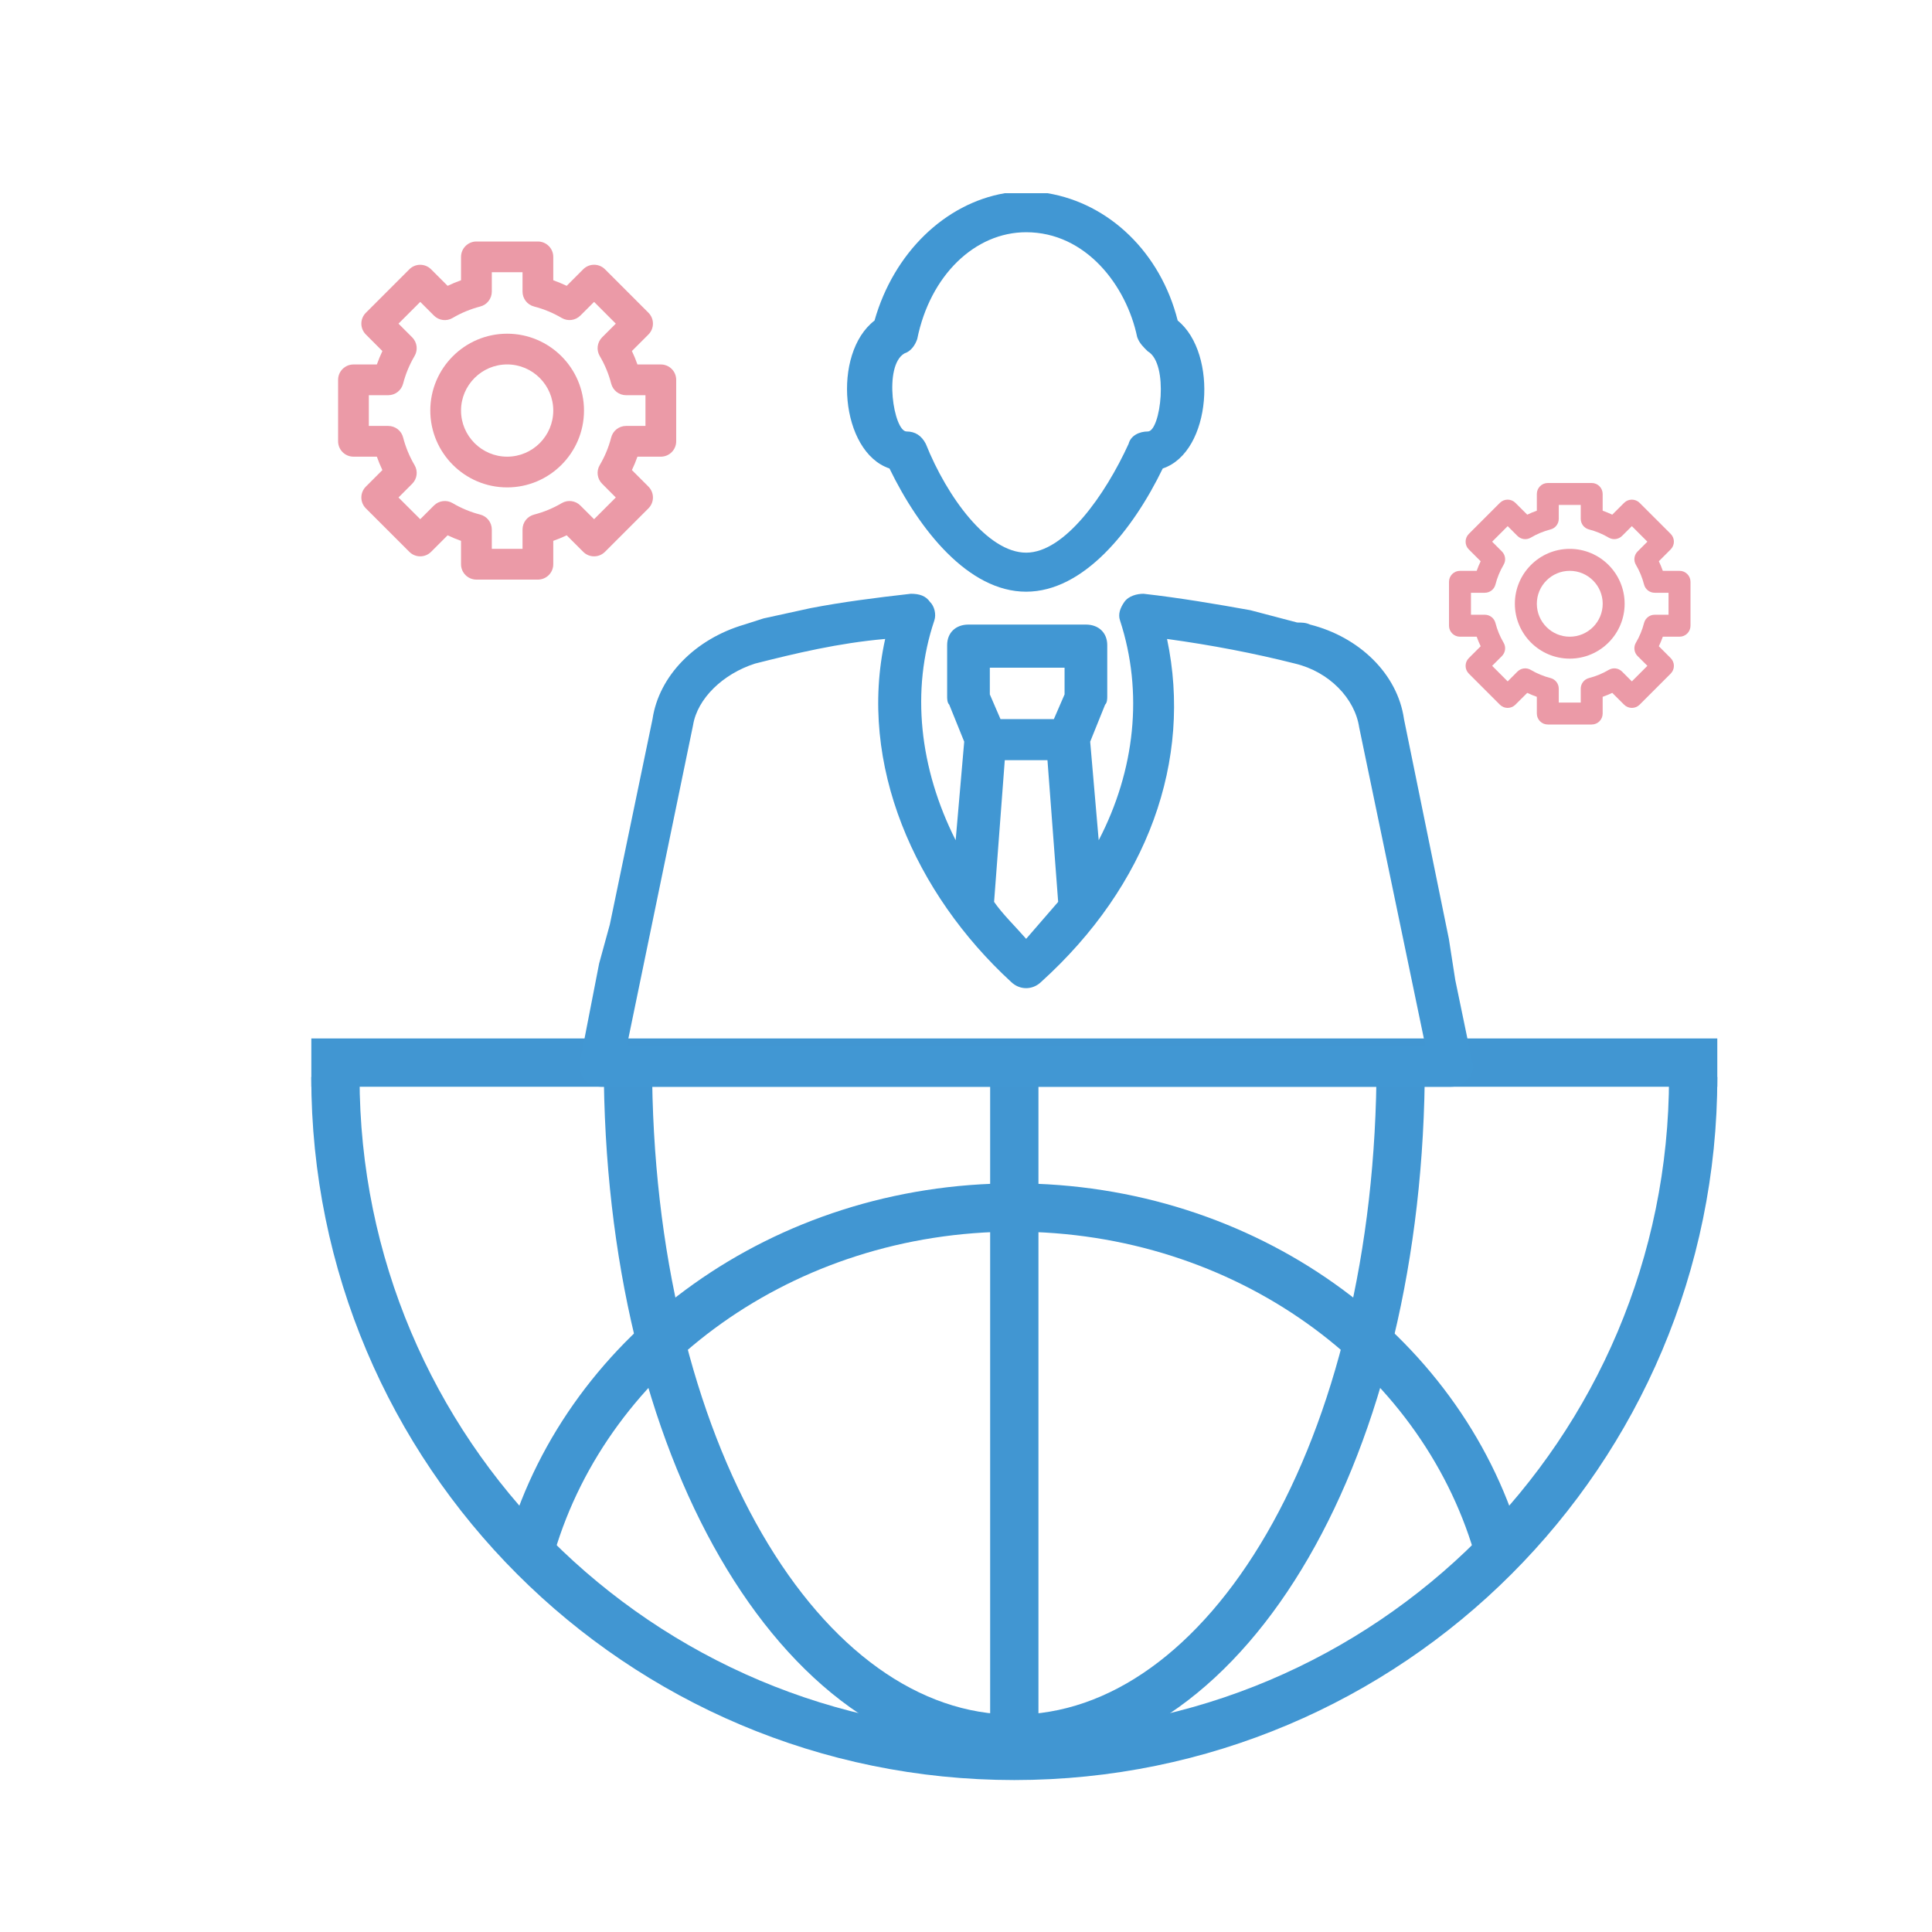 <svg width="54" height="54" viewBox="0 0 54 54" fill="none" xmlns="http://www.w3.org/2000/svg">
<rect width="54" height="54" fill="white"/>
<path d="M47.325 30.103C47.325 40.583 38.83 49.078 28.35 49.078C17.87 49.078 9.375 40.583 9.375 30.103" stroke="#4196D2" stroke-width="1.35"/>
<path d="M39.15 29.7C39.15 40.511 34.315 48.6 28.35 48.6C22.385 48.6 17.55 40.511 17.55 29.7" stroke="#4196D2" stroke-width="1.35"/>
<path d="M28.35 29.7L28.35 48.6" stroke="#4196D2" stroke-width="1.35"/>
<path d="M47.999 29.7L8.702 29.7" stroke="#4196D2" stroke-width="1.35"/>
<path d="M41.85 43.2C40.237 37.755 34.804 33.75 28.35 33.75C21.896 33.75 16.463 37.755 14.85 43.2" stroke="#4196D2" stroke-width="1.35"/>
<path fill-rule="evenodd" clip-rule="evenodd" d="M16.746 26.93L16.209 29.686C16.149 30.031 16.388 30.375 16.806 30.375H40.555C40.734 30.375 40.913 30.318 41.033 30.146C41.151 30.031 41.212 29.859 41.151 29.686L40.675 27.39L40.496 26.241L39.242 20.099C39.063 18.835 37.989 17.802 36.617 17.457C36.498 17.4 36.378 17.4 36.259 17.4L34.946 17.055C33.991 16.883 32.977 16.711 31.962 16.596C31.784 16.596 31.545 16.653 31.425 16.826C31.305 16.998 31.247 17.17 31.305 17.342C31.962 19.352 31.724 21.534 30.709 23.485L30.471 20.73L30.888 19.696C30.948 19.639 30.948 19.524 30.948 19.466V18.031C30.948 17.687 30.709 17.457 30.351 17.457H27.069C26.711 17.457 26.473 17.687 26.473 18.031V19.466C26.473 19.524 26.473 19.639 26.532 19.696L26.95 20.73L26.711 23.485C25.697 21.476 25.458 19.294 26.115 17.342C26.174 17.17 26.115 16.94 25.995 16.826C25.876 16.653 25.697 16.596 25.458 16.596C24.443 16.711 23.548 16.826 22.653 16.998L21.341 17.285C21.161 17.342 20.983 17.4 20.804 17.457C19.431 17.859 18.417 18.892 18.238 20.099L17.045 25.84L16.746 26.93ZM17.522 29.227L19.371 20.27C19.491 19.524 20.207 18.835 21.102 18.548C22.236 18.261 23.429 17.974 24.741 17.859C23.966 21.361 25.577 24.979 28.263 27.447C28.501 27.677 28.859 27.677 29.098 27.447C32.082 24.748 33.335 21.247 32.619 17.859C33.872 18.031 35.065 18.261 36.199 18.548C37.154 18.777 37.869 19.524 37.989 20.328L39.839 29.227H17.522ZM28.084 21.247H29.277L29.576 25.208C29.277 25.553 28.979 25.897 28.681 26.241C28.382 25.897 28.024 25.553 27.785 25.208L28.084 21.247ZM29.755 19.409L29.456 20.099H27.964L27.666 19.409V18.663H29.755V19.409ZM28.084 5.4C26.413 5.687 24.981 7.065 24.443 8.96C23.25 9.878 23.489 12.634 24.861 13.094C25.697 14.816 27.069 16.538 28.68 16.538C30.291 16.538 31.664 14.816 32.499 13.094C33.872 12.634 34.051 9.878 32.917 8.96C32.44 7.065 31.007 5.687 29.277 5.4H28.084ZM28.681 6.491C30.352 6.491 31.485 7.984 31.784 9.419C31.843 9.591 31.963 9.706 32.082 9.821C32.679 10.165 32.44 12.06 32.082 12.06C31.843 12.06 31.604 12.175 31.545 12.405C30.889 13.84 29.755 15.447 28.681 15.447C27.607 15.447 26.473 13.897 25.876 12.405C25.757 12.175 25.578 12.06 25.339 12.06C24.981 12.06 24.683 10.223 25.279 9.878C25.459 9.821 25.578 9.649 25.637 9.476C25.996 7.697 27.249 6.491 28.681 6.491Z" fill="#4197D3"/>
<path fill-rule="evenodd" clip-rule="evenodd" d="M14.175 10.186C14.886 10.186 15.464 10.765 15.464 11.475C15.464 12.185 14.886 12.764 14.175 12.764C13.465 12.764 12.886 12.185 12.886 11.475C12.886 10.765 13.465 10.186 14.175 10.186ZM14.175 13.623C15.359 13.623 16.323 12.659 16.323 11.475C16.323 10.291 15.359 9.327 14.175 9.327C12.991 9.327 12.027 10.291 12.027 11.475C12.027 12.659 12.991 13.623 14.175 13.623Z" fill="#EB9AA7"/>
<path fill-rule="evenodd" clip-rule="evenodd" d="M10.309 11.046H10.851C11.047 11.046 11.218 10.913 11.267 10.723C11.338 10.451 11.445 10.191 11.587 9.951C11.687 9.782 11.659 9.567 11.521 9.429L11.138 9.046L11.746 8.438L12.129 8.821C12.268 8.96 12.482 8.987 12.651 8.887C12.891 8.745 13.151 8.638 13.423 8.567C13.613 8.519 13.746 8.347 13.746 8.151V7.609H14.605V8.151C14.605 8.347 14.737 8.518 14.927 8.567C15.2 8.638 15.459 8.745 15.7 8.887C15.868 8.986 16.083 8.959 16.221 8.821L16.605 8.438L17.212 9.046L16.829 9.429C16.691 9.567 16.663 9.782 16.763 9.951C16.905 10.191 17.013 10.451 17.083 10.723C17.132 10.913 17.303 11.046 17.499 11.046H18.041V11.905H17.499C17.303 11.905 17.132 12.037 17.083 12.227C17.013 12.5 16.905 12.759 16.763 13C16.663 13.168 16.691 13.383 16.829 13.521L17.212 13.905L16.605 14.512L16.221 14.129C16.083 13.991 15.869 13.963 15.7 14.063C15.459 14.205 15.199 14.313 14.927 14.383C14.737 14.432 14.605 14.603 14.605 14.799V15.341H13.746V14.799C13.746 14.603 13.613 14.432 13.423 14.383C13.151 14.313 12.891 14.205 12.651 14.063C12.482 13.963 12.267 13.991 12.129 14.129L11.746 14.512L11.138 13.905L11.521 13.521C11.66 13.383 11.687 13.168 11.587 13C11.445 12.759 11.338 12.499 11.267 12.227C11.219 12.037 11.047 11.905 10.851 11.905H10.309V11.046ZM9.88 12.764H10.533C10.579 12.892 10.63 13.017 10.688 13.139L10.226 13.601C10.058 13.769 10.058 14.041 10.226 14.209L11.441 15.424C11.609 15.592 11.881 15.592 12.049 15.424L12.511 14.962C12.633 15.02 12.758 15.072 12.886 15.117V15.771C12.886 16.008 13.079 16.2 13.316 16.2H15.034C15.271 16.2 15.464 16.008 15.464 15.771V15.117C15.592 15.072 15.717 15.02 15.839 14.962L16.301 15.424C16.469 15.592 16.741 15.592 16.909 15.424L18.124 14.209C18.292 14.041 18.292 13.769 18.124 13.601L17.662 13.139C17.72 13.017 17.772 12.892 17.817 12.764H18.471C18.708 12.764 18.9 12.571 18.9 12.334V10.616C18.9 10.379 18.708 10.187 18.471 10.187H17.817C17.772 10.059 17.72 9.933 17.662 9.811L18.124 9.349C18.292 9.181 18.292 8.909 18.124 8.741L16.909 7.526C16.741 7.358 16.469 7.358 16.301 7.526L15.839 7.989C15.717 7.931 15.592 7.879 15.464 7.833V7.18C15.464 6.943 15.271 6.75 15.034 6.75H13.316C13.079 6.75 12.886 6.943 12.886 7.18V7.833C12.758 7.879 12.633 7.931 12.511 7.989L12.049 7.527C11.881 7.359 11.609 7.359 11.441 7.527L10.226 8.742C10.058 8.91 10.058 9.181 10.226 9.349L10.688 9.812C10.631 9.933 10.579 10.059 10.533 10.187H9.88C9.643 10.187 9.45 10.379 9.45 10.616V12.334C9.45 12.571 9.643 12.764 9.88 12.764Z" fill="#EB9AA7"/>
<path fill-rule="evenodd" clip-rule="evenodd" d="M43.875 15.955C44.383 15.955 44.796 16.368 44.796 16.875C44.796 17.383 44.383 17.796 43.875 17.796C43.368 17.796 42.955 17.383 42.955 16.875C42.955 16.368 43.368 15.955 43.875 15.955ZM43.875 18.409C44.721 18.409 45.409 17.721 45.409 16.875C45.409 16.029 44.721 15.341 43.875 15.341C43.029 15.341 42.341 16.029 42.341 16.875C42.341 17.721 43.029 18.409 43.875 18.409Z" fill="#EB9AA7"/>
<path fill-rule="evenodd" clip-rule="evenodd" d="M41.114 16.568H41.501C41.641 16.568 41.763 16.474 41.798 16.338C41.848 16.143 41.925 15.958 42.026 15.786C42.098 15.666 42.078 15.512 41.979 15.414L41.706 15.14L42.14 14.706L42.413 14.979C42.513 15.079 42.666 15.098 42.786 15.027C42.958 14.925 43.144 14.848 43.338 14.798C43.474 14.763 43.568 14.641 43.568 14.501V14.114H44.182V14.501C44.182 14.641 44.277 14.763 44.412 14.798C44.607 14.848 44.792 14.925 44.964 15.027C45.085 15.097 45.238 15.078 45.337 14.979L45.611 14.706L46.045 15.14L45.771 15.414C45.672 15.512 45.653 15.666 45.724 15.786C45.825 15.958 45.902 16.144 45.952 16.338C45.987 16.474 46.109 16.568 46.249 16.568H46.636V17.182H46.249C46.109 17.182 45.987 17.277 45.952 17.412C45.902 17.607 45.825 17.793 45.724 17.964C45.653 18.085 45.672 18.238 45.771 18.337L46.045 18.61L45.611 19.045L45.337 18.771C45.238 18.672 45.085 18.652 44.964 18.724C44.792 18.825 44.607 18.902 44.412 18.952C44.277 18.987 44.182 19.109 44.182 19.249V19.637H43.568V19.249C43.568 19.109 43.474 18.987 43.338 18.952C43.143 18.902 42.958 18.825 42.786 18.724C42.666 18.652 42.512 18.672 42.413 18.771L42.14 19.045L41.706 18.61L41.979 18.337C42.078 18.238 42.098 18.084 42.026 17.964C41.925 17.792 41.848 17.607 41.798 17.412C41.763 17.277 41.641 17.182 41.501 17.182H41.114V16.568ZM40.807 17.796H41.274C41.306 17.887 41.343 17.976 41.385 18.063L41.054 18.394C40.934 18.514 40.934 18.708 41.054 18.828L41.922 19.696C42.042 19.816 42.236 19.816 42.356 19.696L42.687 19.366C42.774 19.407 42.863 19.444 42.955 19.476V19.943C42.955 20.113 43.092 20.25 43.261 20.25H44.489C44.658 20.25 44.795 20.113 44.795 19.943V19.476C44.887 19.444 44.976 19.407 45.063 19.366L45.394 19.696C45.514 19.816 45.708 19.816 45.828 19.696L46.696 18.828C46.816 18.708 46.816 18.514 46.696 18.394L46.365 18.063C46.407 17.976 46.444 17.887 46.476 17.796H46.943C47.113 17.796 47.25 17.658 47.25 17.489V16.262C47.25 16.092 47.113 15.955 46.943 15.955H46.476C46.444 15.863 46.407 15.774 46.365 15.687L46.696 15.356C46.816 15.236 46.816 15.043 46.696 14.922L45.828 14.055C45.708 13.935 45.514 13.935 45.394 14.055L45.063 14.385C44.976 14.344 44.887 14.306 44.795 14.274V13.807C44.795 13.638 44.658 13.5 44.489 13.5H43.261C43.092 13.5 42.955 13.638 42.955 13.807V14.274C42.863 14.306 42.774 14.343 42.687 14.385L42.356 14.055C42.236 13.935 42.042 13.935 41.922 14.055L41.054 14.923C40.934 15.043 40.934 15.237 41.054 15.357L41.385 15.687C41.343 15.774 41.306 15.863 41.274 15.955H40.807C40.638 15.955 40.5 16.092 40.5 16.262V17.489C40.5 17.658 40.638 17.796 40.807 17.796Z" fill="#EB9AA7"/>
</svg>
